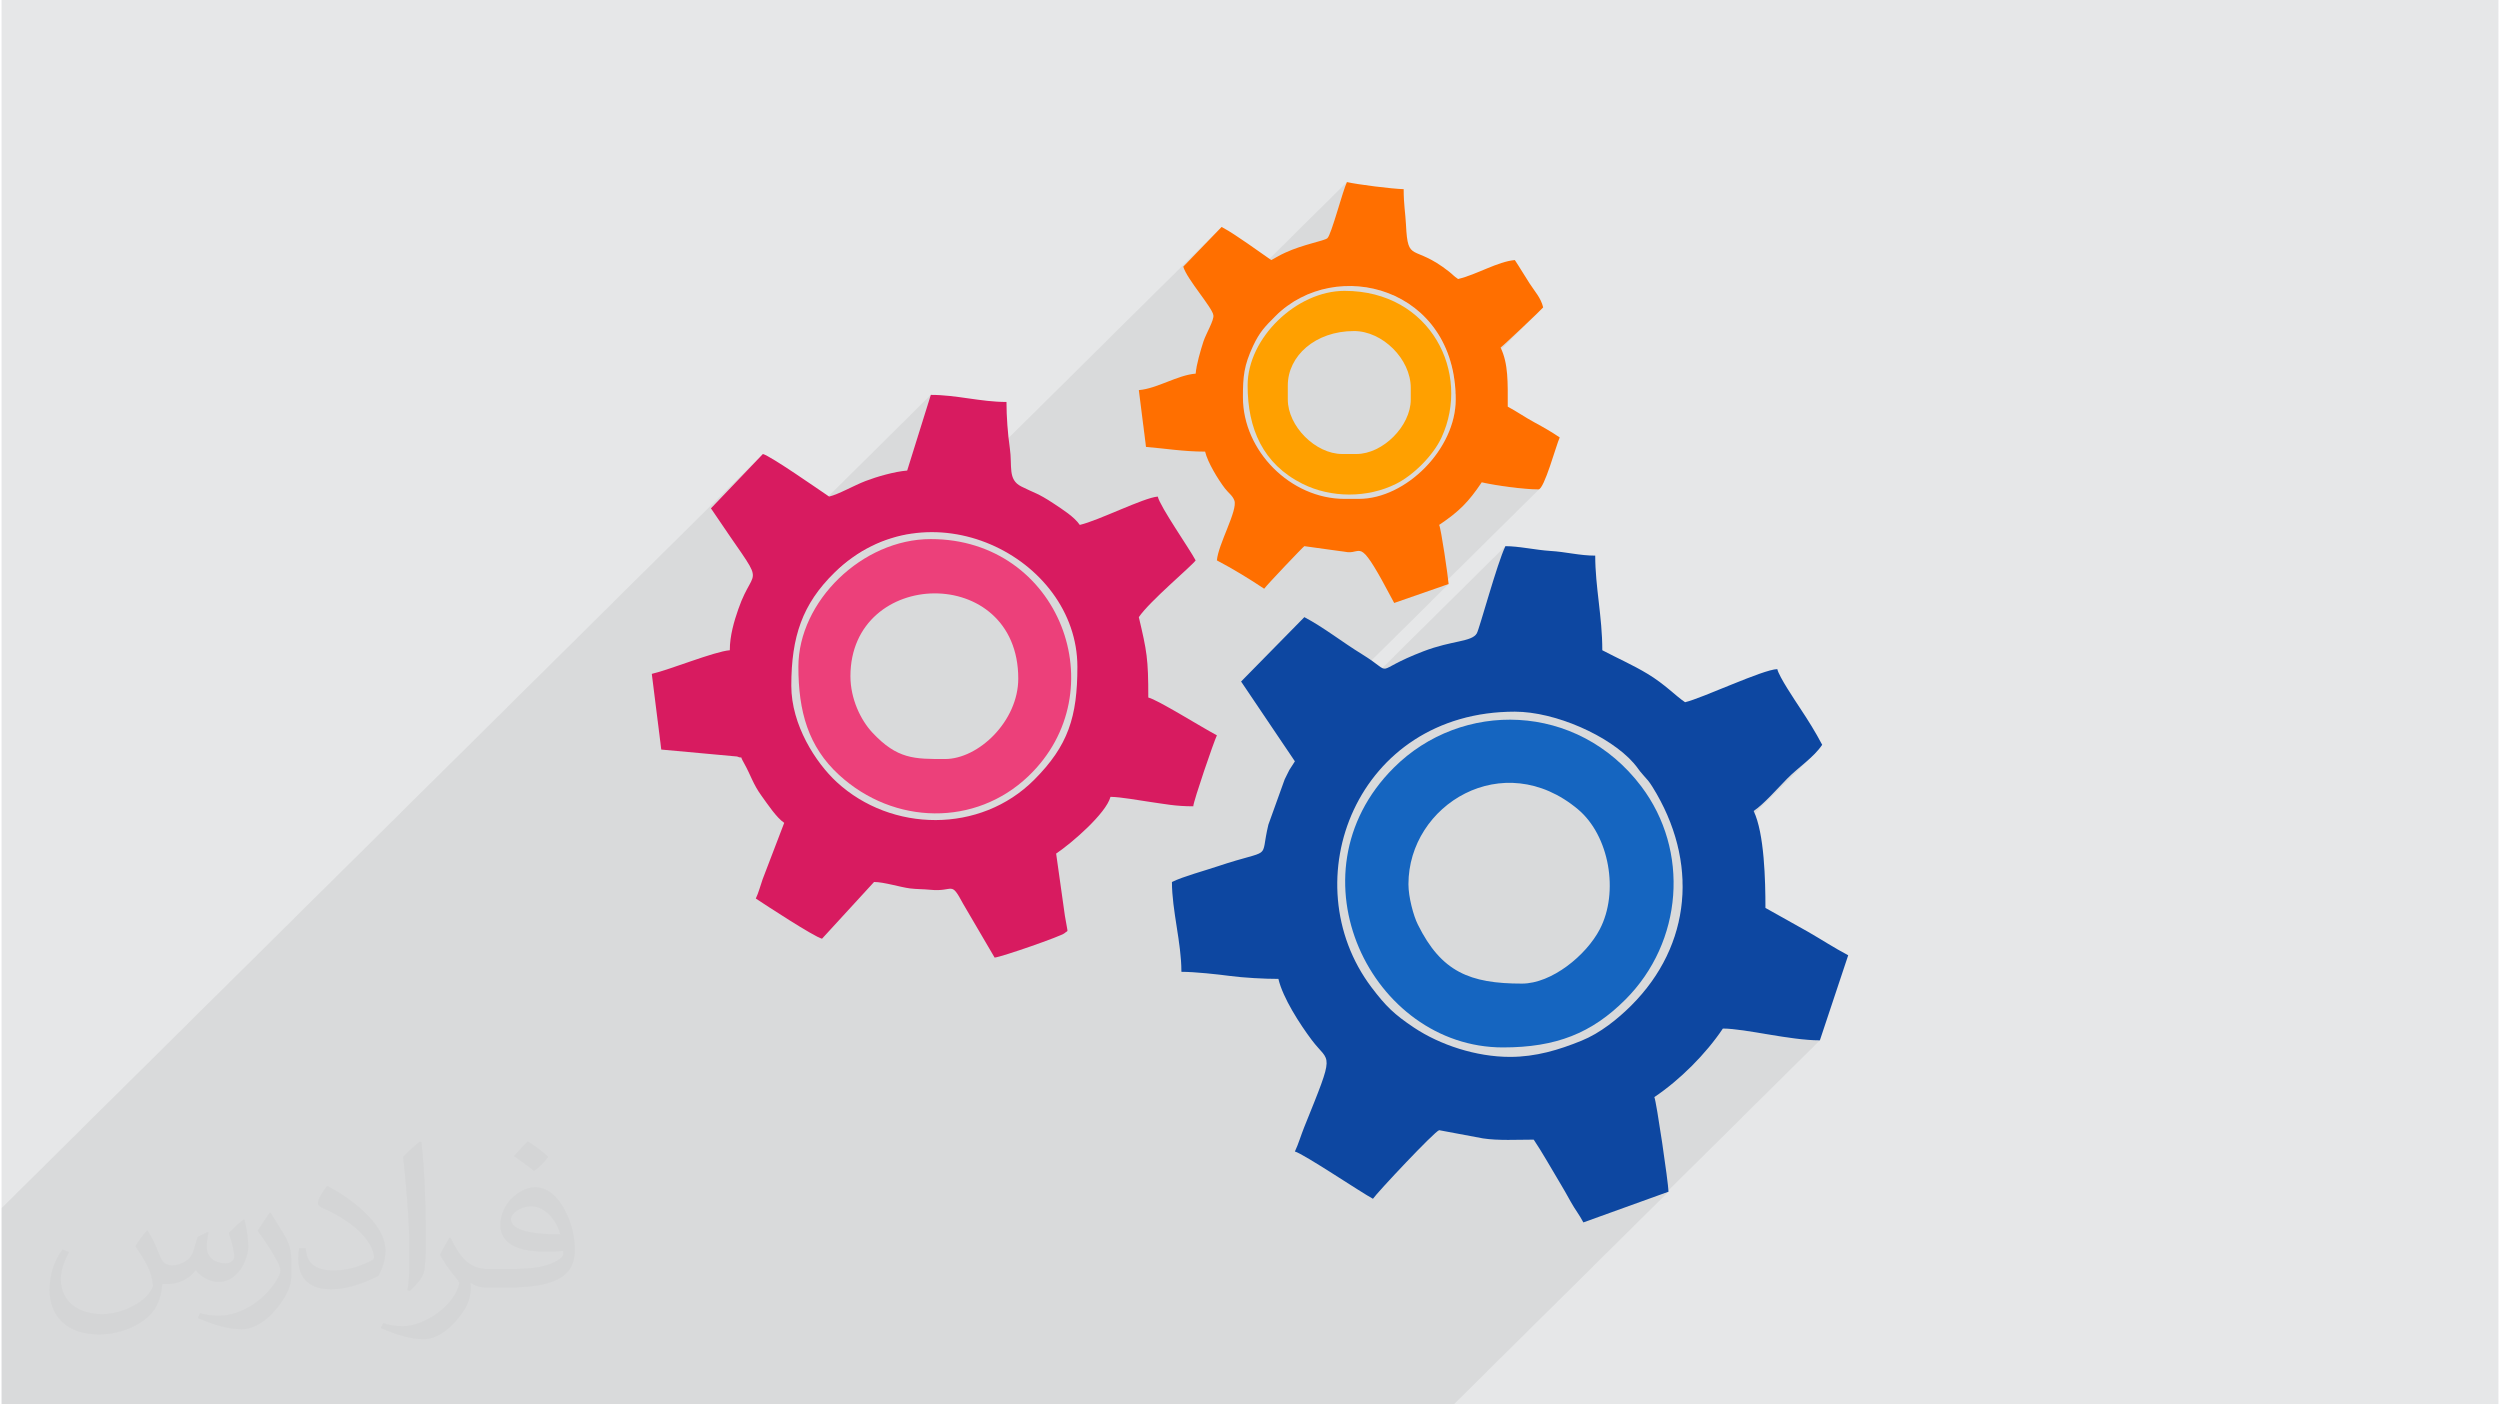 <?xml version="1.0" encoding="UTF-8"?>
<!DOCTYPE svg PUBLIC "-//W3C//DTD SVG 1.0//EN" "http://www.w3.org/TR/2001/REC-SVG-20010904/DTD/svg10.dtd">
<!-- Creator: CorelDRAW 2017 -->
<svg xmlns="http://www.w3.org/2000/svg" xml:space="preserve" width="356px" height="200px" version="1.0" shape-rendering="geometricPrecision" text-rendering="geometricPrecision" image-rendering="optimizeQuality" fill-rule="evenodd" clip-rule="evenodd"
viewBox="0 0 35600 20025"
 xmlns:xlink="http://www.w3.org/1999/xlink">
 <g id="Layer_x0020_1">
  <g id="_2196701411600">
   <path fill="#E6E7E8" d="M0 0l35600 0 0 20025 -35600 0 0 -20025z"/>
   <path fill="#373435" fill-opacity="0.031" d="M2082 17547c68,103 112,202 155,312 32,64 49,183 199,183 44,0 107,-14 163,-45 63,-33 112,-83 136,-159l60 -202 146 -72 10 10c-20,76 -25,149 -25,206 0,169 146,233 263,233 68,0 128,-33 128,-95 0,-80 -34,-216 -77,-338 67,-68 135,-136 213,-192l12 7c34,144 53,286 53,381 0,93 -41,196 -75,264 -70,132 -194,237 -344,237 -114,0 -240,-57 -328,-163l-5 0c-82,101 -208,194 -412,194l-63 0c-10,134 -39,229 -83,314 -121,237 -480,404 -817,404 -471,0 -706,-272 -706,-633 0,-223 72,-431 184,-578l92 37c-70,134 -116,262 -116,386 0,338 274,499 592,499 293,0 657,-187 723,-404 -24,-237 -114,-349 -250,-565 41,-72 95,-145 160,-221l12 0 0 0zm5421 -1274c99,62 196,136 291,220 -53,75 -119,143 -201,202 -95,-76 -190,-142 -287,-212 66,-74 131,-146 197,-210l0 0zm51 926c-160,0 -291,105 -291,183 0,167 320,219 703,217 -48,-196 -216,-400 -412,-400zm-359 895c208,0 390,-7 529,-42 155,-39 286,-117 286,-171 0,-14 0,-31 -5,-45 -87,8 -187,8 -274,8 -281,0 -497,-64 -582,-223 -22,-43 -37,-92 -37,-148 0,-153 66,-303 182,-406 97,-85 204,-139 313,-139 197,0 355,159 464,409 60,136 102,293 102,491 0,132 -37,243 -119,325 -153,149 -435,205 -866,205l-197 0 0 0 -51 0c-107,0 -184,-19 -245,-66l-10 0c3,24 5,49 5,72 0,97 -31,221 -97,319 -192,287 -400,411 -580,411 -182,0 -405,-70 -606,-161l36 -70c66,27 155,45 279,45 325,0 752,-313 806,-618 -13,-25 -34,-58 -66,-93 -95,-114 -155,-208 -211,-307 49,-95 92,-172 133,-240l17 -2c139,283 265,446 546,446l44 0 0 0 204 0 0 0zm-1408 299c24,-130 27,-277 27,-413l0 -202c0,-377 -49,-926 -88,-1283 68,-74 163,-160 238,-218l22 6c51,449 63,971 63,1452 0,126 -5,249 -17,340 -7,114 -73,200 -214,332l-31 -14zm-1449 -596c7,177 94,317 398,317 189,0 349,-49 526,-134 32,-14 49,-33 49,-49 0,-112 -85,-258 -228,-392 -138,-126 -323,-237 -495,-311 -58,-25 -78,-52 -78,-77 0,-51 68,-159 124,-235l19 -2c197,103 418,256 580,427 148,157 240,315 240,489 0,128 -38,249 -101,361 -216,109 -447,191 -675,191 -277,0 -466,-129 -466,-435 0,-33 0,-84 12,-150l95 0zm-501 -503l173 278c63,103 121,214 121,392l0 227c0,183 -117,379 -306,573 -148,132 -279,188 -400,188 -180,0 -386,-56 -624,-159l27 -70c75,20 163,37 269,37 342,-2 692,-252 852,-557 19,-35 27,-68 27,-91 0,-35 -20,-74 -34,-109 -88,-165 -185,-316 -291,-454 55,-88 111,-173 172,-258l14 3 0 0z"/>
   <path fill="#373435" fill-opacity="0.078" d="M21373 4956l-647 641 -12 -187 -56 -260 -89 -232 -117 -204 -143 -176 -163 -148 -182 -120 -195 -91 -205 -62 -212 -33 -214 -4 -213 26 -207 55 -199 86 -187 115 -170 146 -1849 1832 -34 -273 746 -740 6 -51 6 -31 1866 -1849 26 -44 33 -85 38 -112 41 -129 41 -133 38 -124 35 -103 27 -70 -1908 1890 -18 -46 -45 -76 -63 -91 -71 -99 -74 -103 -67 -100 -54 -91 -34 -78 547 -566 -4413 4372 -9 1 -288 65 -282 114 -272 163 -257 215 -2476 2453 -42 -331 1027 -1017 2 -59 2527 -2503 337 -1079 -2546 2522 -10 -32 -30 -59 -45 -74 -61 -92 -80 -117 -100 -143 -120 -176 -143 -211 741 -775 -10855 10753 0 41 0 1487 0 38 0 298 0 410 0 56 0 373 0 76 0 20 48 0 399 0 24 0 322 0 314 0 53 0 203 0 225 0 13 0 14 0 219 0 242 0 40 0 72 0 310 0 37 0 61 0 191 0 332 0 173 0 94 0 59 0 27 0 361 0 42 0 0 0 173 0 210 0 256 0 52 0 155 0 132 0 28 0 38 0 75 0 185 0 279 0 68 0 71 0 31 0 104 0 99 0 85 0 245 0 30 0 28 0 2 0 40 0 8 0 237 0 106 0 109 0 91 0 116 0 137 0 41 0 73 0 63 0 0 0 25 0 439 0 21 0 104 0 6 0 67 0 416 0 52 0 9 0 1 0 360 0 7 0 74 0 264 0 79 0 17 0 45 0 69 0 419 0 218 0 4 0 71 0 498 0 87 0 91 0 652 0 267 0 368 0 107 0 1357 0 474 0 128 0 306 0 136 0 104 0 65 0 150 0 1148 0 88 0 404 0 12 0 13 0 22 0 45 0 18 0 43 0 700 0 32 0 169 0 540 0 951 0 147 0 9 0 86 0 232 0 474 0 751 0 21 0 3063 -3034 -32 12 2190 -2170 -83 -2 -87 -5 -91 -9 -93 -10 -94 -13 -95 -14 -96 -15 -95 -16 -94 -16 -91 -15 -89 -14 -85 -13 -81 -11 -76 -8 -70 -5 -63 -2 -2285 2264 -8 -13 -22 -38 -25 -41 -45 -76 -45 -76 -44 -75 -44 -74 -43 -73 -45 -72 -45 -72 -46 -70 -90 1 -92 1 -92 1 -93 1 -92 -1 -80 -4 1930 -1912 153 -165 135 -173 117 -178 99 -185 81 -190 64 -194 45 -198 28 -200 10 -204 -1 -34 1885 -1868 -61 60 -66 58 -67 58 -68 58 -66 59 -63 60 -429 425 -51 38 -1016 1006 -5 -124 -25 -206 -44 -206 -61 -206 -80 -205 -97 -203 -115 -200 -17 -27 -16 -23 -15 -20 -14 -19 -16 -19 -16 -19 -18 -20 -21 -23 -22 -25 -18 -22 -15 -20 -14 -18 -13 -18 -15 -20 -17 -21 -21 -25 -68 -72 -78 -71 -86 -68 -94 -67 -100 -63 -106 -61 -110 -57 -114 -53 -118 -48 -118 -43 -120 -38 -120 -32 -119 -25 -117 -19 -115 -12 -111 -4 -208 7 -200 21 -191 33 -184 46 -175 58 -167 68 -158 80 -149 89 -141 98 -131 107 -123 116 -2930 2903 -3 -75 -15 -160 -22 -163 -7 -49 1184 -1172 34 -45 19 -71 1 -9 2986 -2958 37 -40 23 -62 40 -124 51 -170 59 -196 63 -205 63 -196 59 -168 50 -123 -3039 3011 -106 -157 2336 -2314 -114 40 1430 -1417 -35 28 -89 -3 -102 -7 -111 -11 -114 -13 -113 -16 -106 -17 -95 -17 -79 -17 -1418 1405 -115 -199 -88 -131 -64 -70 -51 -25 -48 1 -54 11 -71 4 -102 -14 1203 -1191 93 -104 85 -111 75 -117 63 -122 51 -126 38 -129 24 -131 8 -131 -5 -72 1223 -1211 -68 66 -92 88 -106 101 -108 101 -95 89 -73 66 -36 31z"/>
   <g>
    <path fill="#0D47A1" d="M21508 15069c-485,0 -999,-171 -1369,-417 -284,-190 -401,-304 -606,-574 -1140,-1511 -216,-3931 2043,-3931 580,0 1355,346 1694,733 62,71 69,96 135,169 59,65 85,93 133,170 661,1061 560,2256 -302,3117 -191,191 -443,395 -711,503 -320,130 -649,230 -1017,230l0 0zm-2933 -6270l-902 918 767 1138 -79 123c-29,55 -38,79 -67,135l-232 645c-128,533 84,324 -721,593 -202,68 -486,143 -654,224 0,405 135,866 135,1281 193,0 518,36 684,58 201,27 500,43 699,43 63,271 307,647 476,872 259,345 341,130 -110,1247 -39,96 -85,247 -131,342 125,33 949,587 1113,674 59,-88 878,-961 944,-978l625 117c224,34 485,18 723,18 125,186 234,384 357,588 70,116 106,180 172,299 65,117 119,178 179,293l1214 -438c-3,-133 -172,-1286 -202,-1349 364,-244 733,-613 977,-977 319,0 951,168 1383,168l404 -1213c-204,-108 -382,-225 -575,-336l-605 -339c0,-389 -15,-1063 -168,-1382 145,-97 344,-326 480,-463 162,-164 377,-301 497,-481 -98,-186 -197,-344 -317,-525 -75,-115 -298,-445 -323,-554 -205,5 -1070,415 -1315,472 -136,-91 -288,-257 -537,-406 -205,-124 -426,-221 -643,-335 0,-481 -101,-901 -101,-1349 -224,0 -417,-54 -641,-67 -208,-13 -443,-68 -640,-68 -120,250 -370,1180 -408,1244 -73,123 -350,98 -758,254 -775,297 -381,349 -879,42 -282,-173 -544,-382 -821,-528l0 0z"/>
    <path fill="#D81B60" d="M11260 9777c0,-700 158,-1165 614,-1611 1322,-1295 3465,-228 3465,1341 0,713 -130,1123 -615,1610 -769,772 -2038,751 -2816,34 -299,-276 -648,-814 -648,-1374l0 0zm1652 -3068c-182,15 -435,88 -593,149 -169,65 -381,189 -520,222 -147,-99 -831,-577 -944,-607l-741 775c824,1231 631,745 391,1436 -59,168 -122,380 -122,587 -221,18 -847,275 -1112,337l135 1079 1081 99c105,45 18,-47 102,100 90,160 127,297 247,461 89,123 213,311 323,385l-308 805c-30,84 -57,191 -97,274 145,96 824,541 944,573l742 -809c140,0 372,74 514,92 97,12 188,9 286,19 345,35 287,-141 471,202l448 765c97,-8 953,-306 997,-348 60,-55 49,27 5,-247l-125 -888c222,-149 712,-572 775,-809 156,3 398,49 567,73 206,29 359,62 613,62 7,-87 292,-918 337,-1012 -221,-117 -846,-508 -978,-539 0,-557 -20,-656 -135,-1146 153,-227 756,-730 810,-809 -92,-173 -506,-764 -540,-910 -201,16 -844,342 -1112,404 -77,-115 -251,-224 -371,-304 -232,-154 -280,-151 -463,-244 -196,-99 -126,-287 -163,-545 -30,-205 -48,-452 -48,-660 -369,0 -710,-101 -1079,-101l-337 1079 0 0z"/>
    <path fill="#FF6F00" d="M17699 5664c0,-297 14,-451 145,-732 94,-201 172,-278 318,-424 857,-859 2571,-415 2571,1189 0,701 -706,1416 -1382,1416l-203 0c-768,0 -1449,-683 -1449,-1449l0 0zm404 -1956l-337 -236c-123,-82 -236,-165 -371,-236l-547 566c55,183 411,577 430,693 11,70 -103,259 -141,371 -40,123 -102,334 -112,461 -260,21 -550,214 -810,235l102 810c271,22 536,67 843,67 35,151 185,398 283,525 53,69 107,99 134,172 51,140 -230,621 -249,854 230,121 463,263 674,404 35,-51 564,-607 573,-607l620 86c220,15 156,-232 661,724l776 -270c-9,-111 -106,-783 -135,-843 282,-189 418,-325 607,-607 183,43 595,101 809,101 83,0 254,-638 303,-741 -115,-78 -224,-141 -359,-214 -142,-77 -248,-153 -382,-225 0,-342 10,-611 -102,-842 38,-26 590,-548 607,-573 -32,-137 -122,-230 -195,-344 -77,-119 -135,-220 -209,-331 -245,21 -545,208 -809,270 -65,-43 -70,-59 -130,-106 -514,-404 -586,-111 -613,-668 -9,-173 -33,-287 -33,-507 -165,-4 -657,-66 -809,-101 -63,131 -221,748 -279,800 -43,39 -343,87 -602,207 -87,40 -118,63 -198,105l0 0z"/>
    <path fill="#1565C0" d="M20059 12608c0,-1138 1353,-1961 2417,-1069 449,376 587,1181 312,1709 -194,373 -686,776 -1111,776 -743,0 -1150,-167 -1484,-842 -62,-123 -134,-391 -134,-574zm1348 2326c758,0 1266,-203 1745,-682 821,-821 920,-2124 226,-3041 -912,-1204 -2562,-1232 -3530,-263 -1524,1523 -315,3986 1559,3986z"/>
    <path fill="#EC407A" d="M12103 9642c0,-1551 2393,-1611 2393,33 0,606 -565,1147 -1045,1147 -432,0 -679,6 -1037,-379 -162,-174 -311,-476 -311,-801l0 0zm-742 -135c0,635 139,1138 581,1543 783,717 1945,736 2698,17 1265,-1207 449,-3381 -1391,-3381 -977,0 -1888,888 -1888,1821l0 0z"/>
    <path fill="#FFA000" d="M18339 5697l0 -202c0,-418 390,-775 944,-775 406,0 809,399 809,809l0 168c0,377 -398,776 -775,776l-202 0c-383,0 -776,-398 -776,-776l0 0zm-573 -202c0,613 215,1121 786,1405 403,200 920,203 1328,0 250,-124 533,-406 651,-663 424,-916 -152,-2090 -1383,-2090 -684,0 -1382,671 -1382,1348z"/>
   </g>
  </g>
 </g>
</svg>
